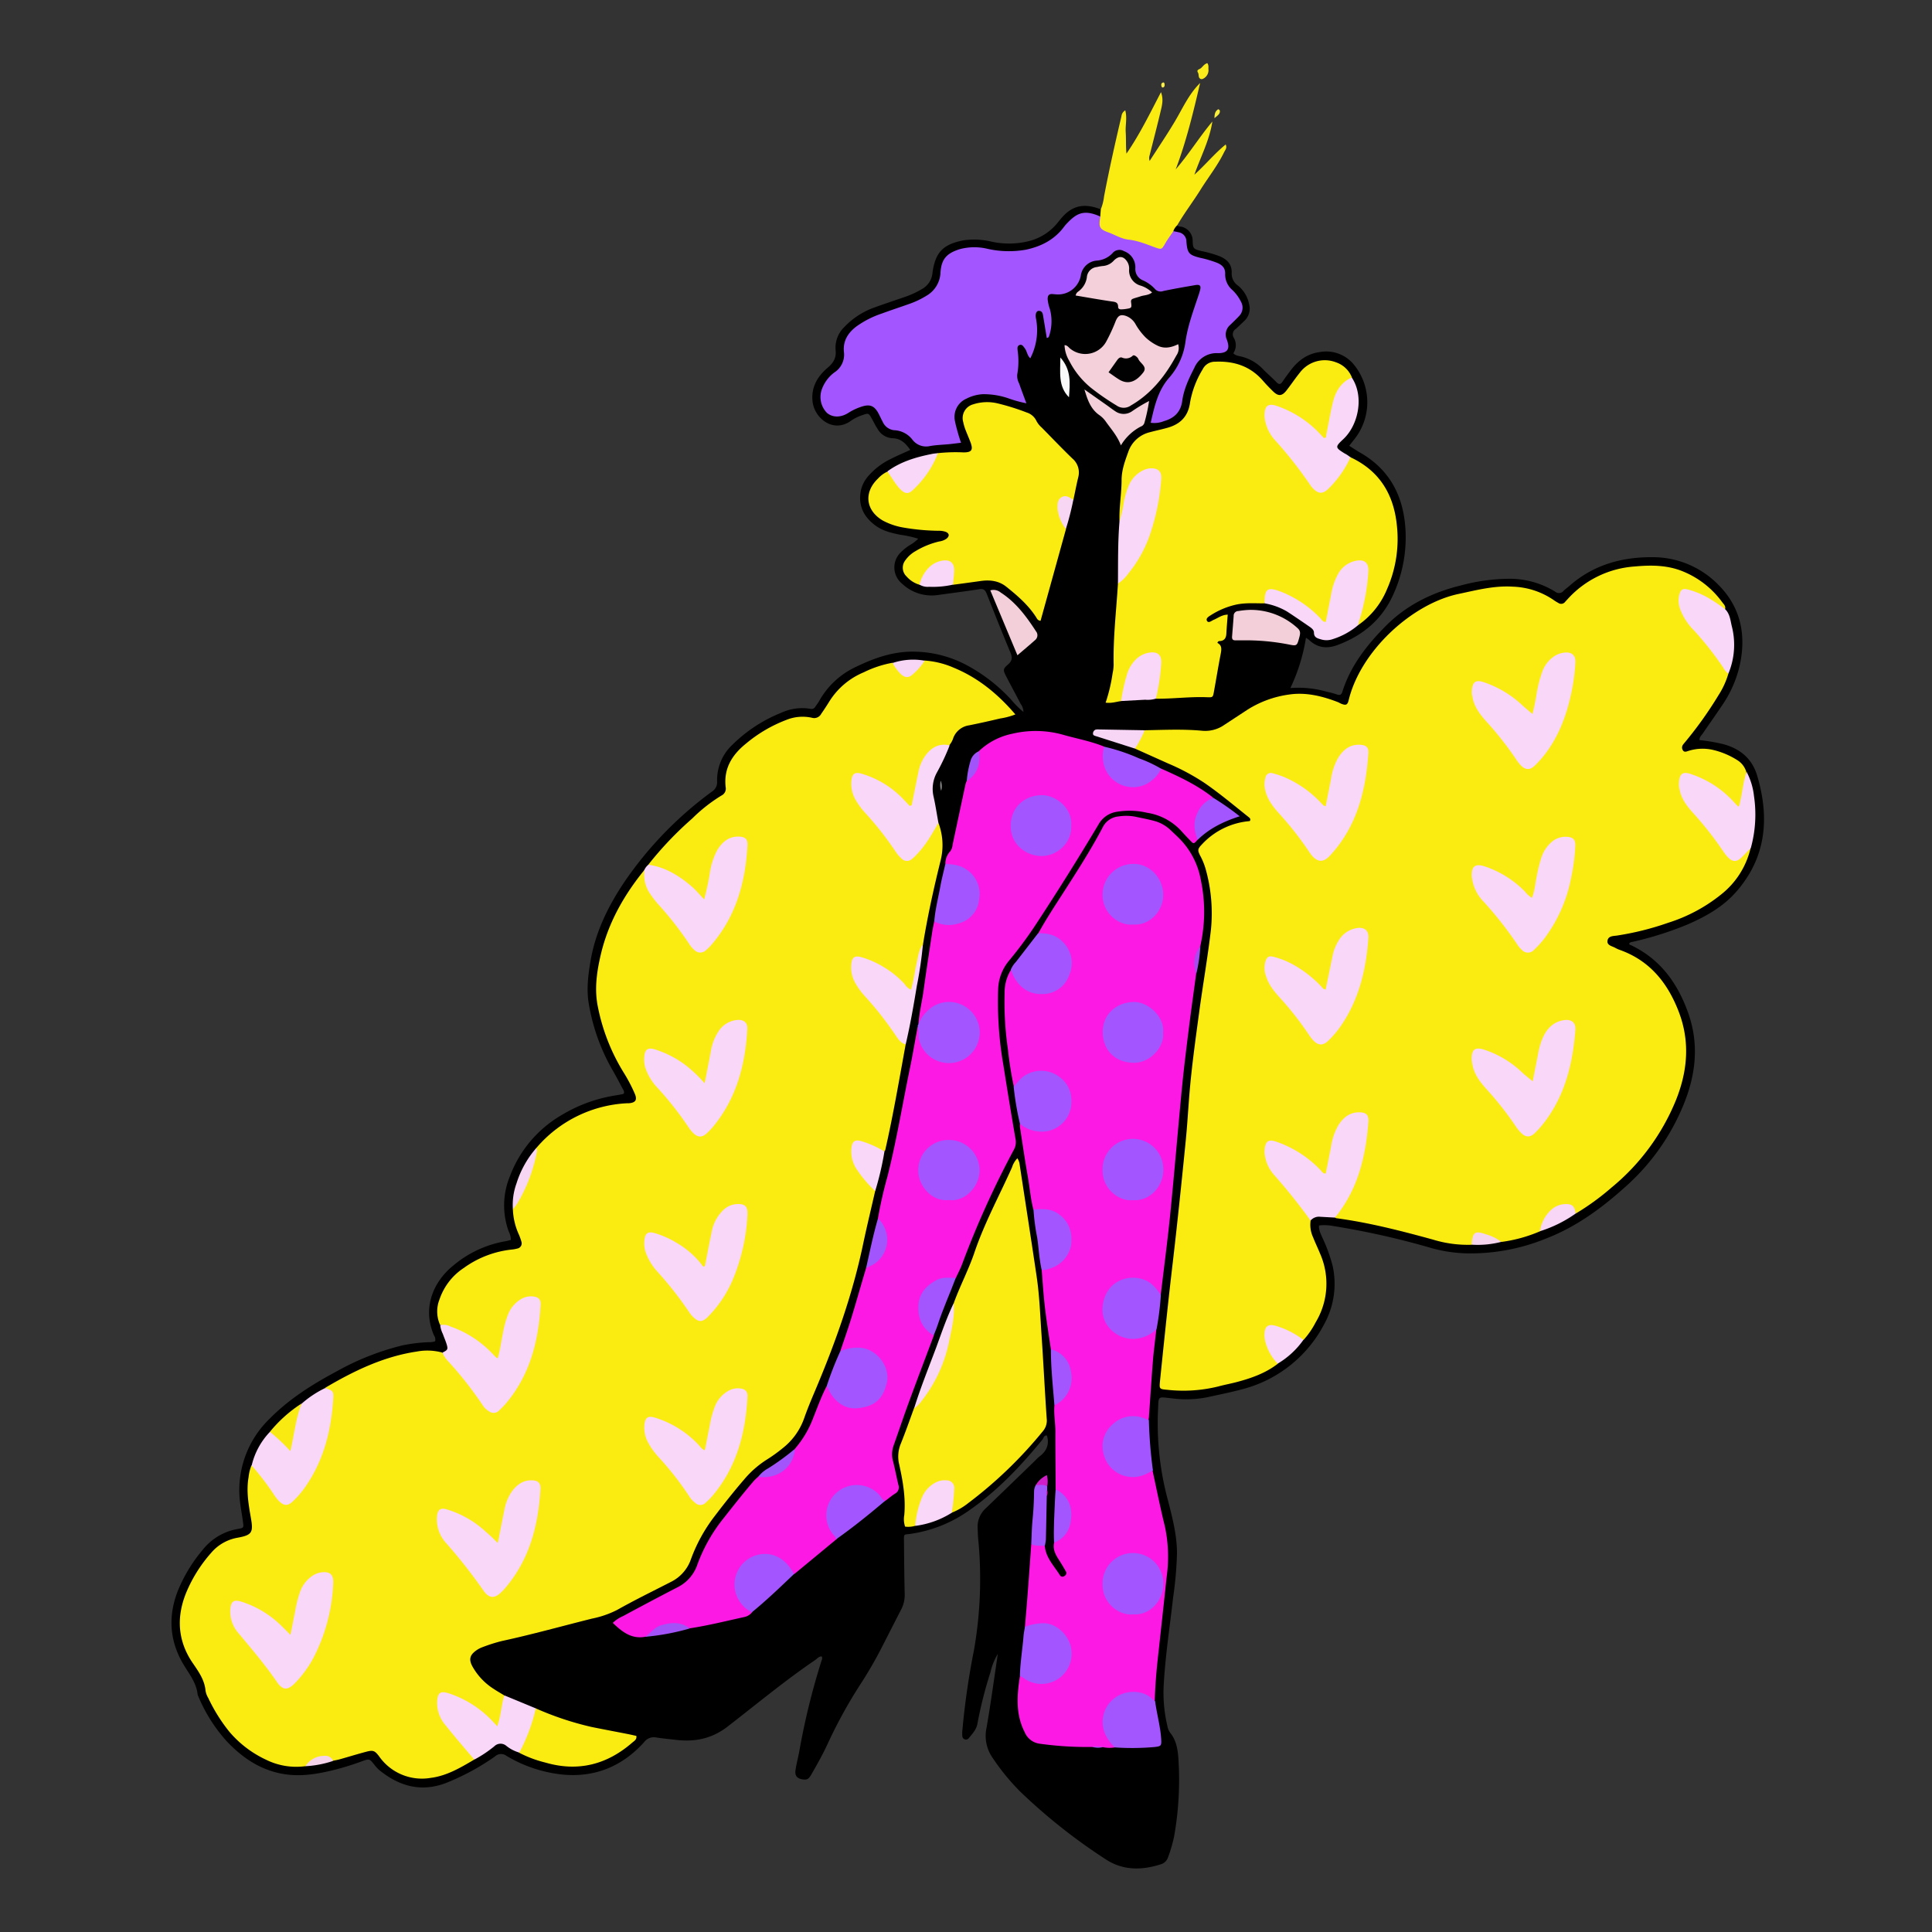<?xml version="1.0" encoding="UTF-8"?> <svg xmlns="http://www.w3.org/2000/svg" id="Layer_1" data-name="Layer 1" viewBox="0 0 595.28 595.28"><rect x="0" y="0" width="595.28" height="595.28" fill="#333333" stroke="none"/> <defs> <style>.cls-1{fill:#faec10;}.cls-2{fill:#faed1b;}.cls-3{fill:#fbef3e;}.cls-4{fill:#fbf048;}.cls-5{fill:#fb19e3;}.cls-6{fill:#a356ff;}.cls-7{fill:#f9d7f9;}.cls-8{fill:#f3d0da;}.cls-9{fill:#f9d7f8;}.cls-10{fill:#a356fe;}.cls-11{fill:#f2cfd9;}.cls-12{fill:#f8d6f6;}.cls-13{fill:#a255fd;}.cls-14{fill:#a355fe;}.cls-15{fill:#f6d5f5;}.cls-16{fill:#f9eb11;}.cls-17{fill:#a355fd;}.cls-18{fill:#f7d6f4;}.cls-19{fill:#f7d5f4;}.cls-20{fill:#a354fb;}.cls-21{fill:#a352f8;}.cls-22{fill:#f9f9f9;}.cls-23{fill:#f5d4ee;}.cls-24{fill:#a253fa;}.cls-25{fill:#f4d3eb;}.cls-26{fill:#a74aee;}.cls-27{fill:#d21ec9;}.cls-28{fill:#8a8a8a;}.cls-29{fill:#020101;}</style> </defs> <title>privalova logo</title> <path d="M362.72,69.39c.46.57,1.19.34,1.76.59a4.45,4.45,0,0,1,3,4.18c.06,2.42.22,2.58,2.66,3.18a38.07,38.07,0,0,1,5.52,1.56c2.44,1,4,2.53,3.84,5.4A4.43,4.43,0,0,0,381.45,88a9.88,9.88,0,0,1,3.45,5.87,5.15,5.15,0,0,1-1.5,5c-.86.83-1.73,1.66-2.62,2.46a2,2,0,0,0-.63,2.75,4.43,4.43,0,0,1-.15,4.76c.74.81,1.76.82,2.65,1.07A13.6,13.6,0,0,1,389,113.6c1.39,1.44,2.92,2.74,4.31,4.17.79.8,1.28.67,1.86-.19.81-1.18,1.66-2.35,2.53-3.49,2.27-3,5.08-5.09,8.88-5.6a11,11,0,0,1,10.69,4,18.32,18.32,0,0,1,.18,22.66l-1.74,2.2c1.15.72,2.2,1.44,3.3,2.07,9.54,5.42,13.66,14,14.08,24.58a42.4,42.4,0,0,1-3.67,18.89c-3.43,7.88-9.44,12.93-17.35,15.87-3.15,1.17-6.13.9-8.68-1.55a10.1,10.1,0,0,0-1-.7A56.93,56.93,0,0,1,397.59,212a31.71,31.71,0,0,1,10.39.91c1.32.35,2.66.61,3.93,1.06,1,.34,1.4.1,1.72-.9,2.52-8,7.58-14.37,13.35-20.2,6.48-6.53,14.47-10.39,23.35-12.54a58.14,58.14,0,0,1,14.68-2,26.68,26.68,0,0,1,14.12,3.94,1.83,1.83,0,0,0,2.67-.27c.57-.56,1.24-1,1.84-1.54,7.29-6.4,16-8.84,25.47-8.78a28.26,28.26,0,0,1,20.46,8.62c6.78,6.86,8.5,15.31,6.49,24.6a35.86,35.86,0,0,1-5.32,12.24c-2,3-4.09,5.92-6.11,8.89-.39.57-1,1-1,2a57,57,0,0,1,7,1.17c5.36,1.35,9.19,4.41,10.79,9.82,3.85,13,2.8,25.16-6.45,35.74-4.07,4.66-9.39,7.63-15,10.08a104.18,104.18,0,0,1-16.64,5.29c-.46.11-1,.1-1.32.53-.11.43.31.46.53.57,9,4.29,14.32,11.64,17.6,20.82,3.41,9.57,2.4,18.89-1.3,28.05a68.32,68.32,0,0,1-17.74,25.31c-7.38,6.68-15.33,12.57-24.73,16.2a61.63,61.63,0,0,1-24.56,4.57,44.76,44.76,0,0,1-10.87-1.66,249.8,249.8,0,0,0-30.36-6.8,13.81,13.81,0,0,0-4.18-.13c-.11,1.5.63,2.74,1.16,4a48.16,48.16,0,0,1,3.07,8.55A25.72,25.72,0,0,1,408,408a39.66,39.66,0,0,1-25.84,20.2c-3.39.89-6.84,1.58-10.27,2.33a33.25,33.25,0,0,1-10.49.36c-5-.52-4.34-1-4.61,3.88a90.67,90.67,0,0,0,3.14,27.75c1.34,5.25,2.7,10.53,2.72,16a114.65,114.65,0,0,1-1.18,13.6c-1,8.89-2.38,17.74-2.89,26.69a44,44,0,0,0,1.13,13.08,4.77,4.77,0,0,0,.84,2c1.81,2.22,2.29,4.86,2.51,7.61a99.85,99.85,0,0,1-1.3,24.35,44.53,44.53,0,0,1-1.87,6.42,3.34,3.34,0,0,1-2.36,2.19c-5.92,1.88-11.74,1.86-17-1.68a176.19,176.19,0,0,1-26.26-20.83,68.76,68.76,0,0,1-8.47-10.39,11.76,11.76,0,0,1-1.85-9.1c1.3-7.45,2.31-14.95,3.5-22.89a19.22,19.22,0,0,0-2.28,5.7,127.4,127.4,0,0,0-4,15.78c-.28,1.78-1.55,3.14-2.66,4.49a1.11,1.11,0,0,1-2-.65,9.61,9.61,0,0,1,.05-2.14,234.28,234.28,0,0,1,3.51-24.18,126.65,126.65,0,0,0,1.33-34.39c-.11-1.11-.12-2.24-.18-3.35a7.7,7.7,0,0,1,2.61-6.19q7.61-7.32,15.18-14.67a13.26,13.26,0,0,1,1.21-1.16c2.2-1.62,3.17-3.7,2.37-6.48-.95-.2-1,.77-1.42,1.26-6.61,8.06-13.7,15.61-22.31,21.61a41.32,41.32,0,0,1-18.48,7.43c-1.91.26-1.88-.12-1.85,2.22.05,5.43.09,10.87.22,16.3a9.51,9.51,0,0,1-1.12,4.82c-2,3.89-4,7.82-6,11.73q-2.85,5.55-6.22,10.79a147.17,147.17,0,0,0-10.22,18.43c-1.52,3.35-3.32,6.54-5.15,9.73-.89,1.58-1.42,1.83-2.84,1.59-1.65-.29-2.35-1.14-2.09-2.87.29-1.89.78-3.75,1.14-5.63a218.47,218.47,0,0,1,6.9-28.12,1.48,1.48,0,0,0,.06-1.23c-.9-.08-1.39.64-2,1.06-9.33,6.35-18,13.55-26.91,20.45-4.9,3.81-10.08,4.86-15.93,4.19-2.07-.24-4.14-.42-6.19-.75a3.71,3.71,0,0,0-3.71,1.44c-6.69,7.42-15.09,10.93-25.05,10A42,42,0,0,1,156.05,541a2.77,2.77,0,0,0-3.58.22,73.38,73.38,0,0,1-14,7.72c-8,3.47-15.13,1.75-21.65-3.59a10.52,10.52,0,0,1-1.46-1.59c-1.48-1.85-1.52-1.93-3.79-1.1a82.64,82.64,0,0,1-9.62,2.92c-4.93,1.17-9.9,1.89-15,.95-7-1.29-12.5-5.11-17.24-10.18a48.66,48.66,0,0,1-8.74-14,.68.68,0,0,1-.07-.23c-.38-3.64-2.63-6.36-4.42-9.37-4.31-7.26-4.73-15-1.6-22.79a46.84,46.84,0,0,1,7.58-12.44,17.55,17.55,0,0,1,10.42-6.35c2.35-.46,2.27-.17,1.91-2.8-.34-2.45-.84-4.88-1-7.36a30.56,30.56,0,0,1,9.25-23.84c6-6.1,13.18-10.62,20.67-14.62a80.87,80.87,0,0,1,20.22-8,48.77,48.77,0,0,1,8.07-1,5.41,5.41,0,0,0,2.08-.29,2.34,2.34,0,0,0-.38-1.84c-3.64-8.46-.22-16.55,6.1-21.6a33.83,33.83,0,0,1,15.91-7.37c.54-.08,1.08-.26,1.7-.41a6,6,0,0,0-.69-2.67,23.51,23.51,0,0,1,.36-16.86,36.76,36.76,0,0,1,16.06-19,45.85,45.85,0,0,1,16.55-6c.71-.11,1.42-.25,2.12-.39a1.79,1.79,0,0,0,.42-.2c.19-.71-.26-1.23-.55-1.78-1-1.91-2-3.81-3.1-5.68a61.28,61.28,0,0,1-7.13-20c-.8-4.43-.25-8.92.5-13.35,1.52-9,5.48-17,10.5-24.47a114.5,114.5,0,0,1,26.93-27.75,3.37,3.37,0,0,0,1.57-3.14,14.93,14.93,0,0,1,4.8-11.36,45.38,45.38,0,0,1,14.95-9.77,15.47,15.47,0,0,1,8.9-1.24,1.37,1.37,0,0,0,1.62-.63c.39-.61.86-1.17,1.2-1.79a25,25,0,0,1,11.45-10.55c5.8-2.81,11.81-4.86,18.4-4.61a35.34,35.34,0,0,1,15.81,4.27,51.5,51.5,0,0,1,13.54,10.59,27.75,27.75,0,0,0,3.72,3.71,4.38,4.38,0,0,0-.88-2.53c-1.46-2.84-3-5.65-4.46-8.48-.95-1.84-1-2.26.5-3.54s1.45-2.28.77-3.9c-2.51-6-4.88-12-7.26-18-.44-1.12-1-1.59-2.27-1.38-4.26.67-8.54,1.2-12.82,1.8a13.24,13.24,0,0,1-11-3.52,6.45,6.45,0,0,1-.44-9.57,15.66,15.66,0,0,1,2.8-2.26,12.47,12.47,0,0,0,2.64-2,33.91,33.91,0,0,0-5.51-1.22c-2.75-.55-5.47-1.19-7.77-2.92-3.49-2.61-5.2-6-4.45-10.4a9.87,9.87,0,0,1,2.28-4.69,21.37,21.37,0,0,1,7-5.35c1.93-1,3.91-1.82,6-2.78-1.4-2-2.88-3.56-5.56-3.61a5.54,5.54,0,0,1-4.49-2.84c-.71-1.06-1.25-2.22-1.88-3.33-.85-1.52-1-1.6-2.65-1a13.62,13.62,0,0,0-3.66,1.77c-5.43,4-11.39-.74-11.89-6.09-.41-4.33,1.6-7.61,4.69-10.24,1.76-1.49,2.68-3,2.44-5.34a8.86,8.86,0,0,1,2.67-7.18,23.75,23.75,0,0,1,9.37-6.06c3.15-1.14,6.33-2.2,9.5-3.29A27.65,27.65,0,0,0,284.18,89a6.27,6.27,0,0,0,3.12-4.84c.85-6.41,3.25-8.89,9.58-10.11a22.82,22.82,0,0,1,8.56.39,25.25,25.25,0,0,0,11.63-.16A16.53,16.53,0,0,0,326,68.47l.3-.37c3-3.86,6.5-6.11,12.86-3.6a1.53,1.53,0,0,1,.28,1.85c-.81.92-1.78.52-2.66.23a5.84,5.84,0,0,0-6.35,1.66c-.8.79-1.63,1.55-2.35,2.4-5.38,6.3-12.39,8.1-20.3,7.33a41.69,41.69,0,0,1-5.45-.83,12.11,12.11,0,0,0-5.92.26c-4.24,1.1-5.54,2.56-6.05,6.9a9.25,9.25,0,0,1-4.87,7.53,43.35,43.35,0,0,1-7.89,3.47,59.41,59.41,0,0,0-11.34,4.54c-3.62,2-5.94,4.77-5.64,9.21a6.53,6.53,0,0,1-2.26,5.34c-.87.83-1.71,1.68-2.53,2.56a8.34,8.34,0,0,0-2.17,4c-.46,2.24-.2,4.35,1.73,5.88s3.75,1,5.62,0a24.93,24.93,0,0,1,4.12-1.93c2.54-.79,4.07-.28,5.63,1.86.66.91,1.09,2,1.65,2.92a4.4,4.4,0,0,0,3.38,2.42,8.17,8.17,0,0,1,5.72,3.12,4.6,4.6,0,0,0,3.82,1.7c2.64-.08,5.25-.51,7.88-.61,1.32,0,1.82-.82,1.41-2.13-.24-.77-.4-1.55-.59-2.33-1.47-6,1.81-10.35,8.07-10.74a23.63,23.63,0,0,1,9.88,1.51,6.86,6.86,0,0,0,2.69.71c.21-.1.36-.26.29-.39-2.34-4.46-1.91-9.29-1.9-14.06,0-1.11-.24-2.42,1.23-2.75,1.26-.27,1.79.81,2.31,1.72a7.39,7.39,0,0,1,.68,1.59,18.88,18.88,0,0,0,1.46-10.49c0-.39-.14-.79-.15-1.19,0-1,.2-2,1.37-2.2s1.73.58,2,1.59c.44,1.63.61,3.3,1,5a20.78,20.78,0,0,0-.35-7.77c-.9-3.25-.11-4.16,3.29-4.14a6.7,6.7,0,0,0,6.24-4.78c1-3.55,3.08-5.45,6.68-5.89a6.08,6.08,0,0,0,3-1.41c3.21-2.55,7.9-1.22,8.2,2.8.33,4.57,4,5.57,6.54,7.87.7.63,1.69.29,2.56.15,2.84-.48,5.64-1.14,8.5-1.49,2.26-.27,2.93.51,2.5,2.76a23.7,23.7,0,0,1-1.25,4.13,52.31,52.31,0,0,0-3,11.1,22,22,0,0,1-4.95,11,24.77,24.77,0,0,0-5.11,11.23c-.39,1.89-.13,2.15,1.78,1.68,3.22-.79,5.48-2.56,6-6s2.15-6.83,3.73-10.07a8.36,8.36,0,0,1,7.47-5.13c2.87-.2,3.24-.73,2.48-3.47a4.86,4.86,0,0,1,1.47-5c4.44-4.78,4.43-4.9.33-9.85A8.2,8.2,0,0,1,377,85c-.11-2-1.27-3-2.93-3.7A49,49,0,0,0,369,79.87c-2.33-.71-4-2.05-4-4.7,0-2.27-1.82-2.79-3.25-3.72C361.15,70.32,361.66,69.72,362.72,69.39Z"></path> <path class="cls-1" d="M339,66.71c.06-.74.11-1.47.17-2.21a15.27,15.27,0,0,0,1-3.94c1.58-8.3,3.43-16.54,5.37-24.76A2.33,2.33,0,0,1,346.71,34c.63,2.34,0,4.54.14,6.71s0,4.39.23,6.63c4.08-5.92,7.19-12.32,10.64-18.95.82,2.2.34,4-.07,5.73-1.08,4.58-2.27,9.13-3.42,13.69a2.69,2.69,0,0,0,0,1.77c2.68-4.17,5.33-8.08,7.75-12.14s4.31-8.45,7.8-11.87c-2.1,9-4.26,18-7.53,26.62,4.07-4.7,7.33-10,11.3-14.75-.88,5.79-3.64,10.93-5.54,16.38,3.36-3,6.14-6.44,9.64-9.3.51,1.05-.14,1.68-.47,2.35-2,4.12-4.85,7.69-7.26,11.55s-5,7.2-7.2,11a4.47,4.47,0,0,0-1.22,1.84c-.23,2.1-1.67,3.58-2.77,5.2a2.13,2.13,0,0,1-2.65.5c-4.79-2-10.07-2.5-14.8-4.74C338.27,70.76,337.51,69.17,339,66.71Z"></path> <path class="cls-2" d="M372,19.46c.55.78.25,1.44.36,2.05a2.94,2.94,0,0,1-1.82,2.82.86.86,0,0,1-.87-.17c-.51-.48-.22-1.21-.55-1.76-.55-.91.35-1,.81-1.33C370.57,20.59,371,19.73,372,19.46Z"></path> <path class="cls-3" d="M374.19,36.41c0-1.58.38-2.29,1.18-2.76.06,0,.47.26.48.42C376,35.1,375.21,35.55,374.19,36.41Z"></path> <path class="cls-4" d="M358.42,26.94c-.38.11-.49-.14-.55-.35-.14-.48-.14-.94.43-1.16.31-.13.45.12.5.33C358.89,26.23,358.9,26.7,358.42,26.94Z"></path> <path class="cls-1" d="M289.14,253.51a19.49,19.49,0,0,1,.65,11.75c-2.11,8.52-4,17.09-5.4,25.75-1.21,4-1.62,8.11-2.59,12.13-.58,2.44-1.36,2.76-3.09.95a30.73,30.73,0,0,0-11.77-8c-3.28-1.19-4.23-.46-3.92,3.06a11.31,11.31,0,0,0,3.43,6.7c4.67,4.95,8.25,10.73,12.61,15.91-2,10.88-3.84,21.79-6.3,32.59a1.33,1.33,0,0,1-.25.4c-2.17,0-3.8-1.54-5.79-2.1-3.16-.9-3.94-.35-3.71,2.92.19,2.89,1.84,5,3.58,7.15,1.11,1.34,2.45,2.53,3.07,4.23-1.24,5.44-2.56,10.87-3.71,16.33-3.27,15.63-8.61,30.57-14.81,45.23-1.22,2.87-2.42,5.75-3.44,8.69a20.25,20.25,0,0,1-6.53,9,47.7,47.7,0,0,1-5.07,3.63,30.4,30.4,0,0,0-6.8,6c-3.24,3.75-6.31,7.64-9.31,11.59a49.36,49.36,0,0,0-7.1,13,12.26,12.26,0,0,1-6.19,7c-5.54,2.85-11.15,5.57-16.58,8.64a30.05,30.05,0,0,1-7.67,2.65c-9.3,2.32-18.53,4.91-27.89,6.93a52.35,52.35,0,0,0-5.93,1.89,8.06,8.06,0,0,0-1.9,1c-2,1.43-2.33,2.78-1.16,4.94a19.36,19.36,0,0,0,6.53,6.9c1.06.71,2.17,1.34,3.26,2,.5,3.09-.65,5.93-1.41,8.82-.25.93-1,.86-1.74.37a19,19,0,0,1-2.28-2.11,29,29,0,0,0-11.6-7c-2.24-.73-2.91-.18-3,2.18a10.53,10.53,0,0,0,2.18,6.22c1.83,2.74,4.29,5,6.26,7.57.89,1.17,2.25,2.07,2.33,3.75-4.2,2.47-8.45,5-13.36,5.62a16.09,16.09,0,0,1-15.91-6.61c-1.28-1.69-1.78-2-3.84-1.48-2.77.73-5.52,1.58-8.28,2.36-.69.19-1.4.31-2.1.46-2.48-1.52-4.77-1.15-6.94.67a5.44,5.44,0,0,1-1.6,1,20.9,20.9,0,0,1-12.11-2,33.2,33.2,0,0,1-11.34-8.67,51.62,51.62,0,0,1-6.45-10.34,6.45,6.45,0,0,1-.84-2.23c-.3-3.42-2.22-6-4.07-8.72-4.48-6.65-4.93-13.86-2-21.24a43.86,43.86,0,0,1,7.82-12.55,13.75,13.75,0,0,1,8.15-4.65c4.38-.8,4.86-1.59,4.09-6-.73-4.17-1.47-8.34-.74-12.6a14,14,0,0,1,.89-3.68c1-.13,1.38.66,1.88,1.25,2.1,2.51,4,5.16,5.87,7.85s3,2.91,5.41.48c5.84-5.91,8.51-13.36,10.24-21.25a54.61,54.61,0,0,0,1.08-7.56,5.05,5.05,0,0,0-1.79-4.65c8.82-5.21,18-9.66,28.23-11.19a17.57,17.57,0,0,1,7.83.29,101.2,101.2,0,0,1,10.63,12.58,36.22,36.22,0,0,0,2.83,3.87c1.57,1.68,2.57,1.69,4.24.12,5.06-4.77,7.86-10.81,9.68-17.37,1.16-4.23,2.24-8.5,2.13-13-.06-2.57-1.22-3.44-3.71-2.68-2.77.85-4.23,3-5.21,5.56-1.15,3-1.42,6.23-2.14,9.34a18.65,18.65,0,0,1-.56,2.32c-.43,1.17-1.11,1.52-2.16.68a2.76,2.76,0,0,1-.37-.31,34,34,0,0,0-16-9.65,10.12,10.12,0,0,1-.14-7.88,18.77,18.77,0,0,1,7.49-9.65A30.7,30.7,0,0,1,157.73,385a10.19,10.19,0,0,0,1.65-.3,1.63,1.63,0,0,0,1.25-2.2,16.66,16.66,0,0,0-.81-2.24,20.28,20.28,0,0,1-1.79-7.62c.54-2.48,2.34-4.32,3.3-6.61a121.37,121.37,0,0,0,3.92-12.31,39.18,39.18,0,0,1,27.93-13.79h.48c2.15-.14,2.76-1,1.93-2.92a48.19,48.19,0,0,0-3.44-6.56,60.81,60.81,0,0,1-7.92-20.16c-1.14-5.39-.37-10.81.87-16.11,2.29-9.82,7.13-18.36,13.44-26.12a1.46,1.46,0,0,1,.57,1.27c-.2,3.69,1.86,6.38,4.12,8.89a110,110,0,0,1,9.47,12c2.2,3.23,3.76,3.18,6.33.17,6.81-8,9.55-17.57,10.53-27.78.13-1.32.63-3.1-1.13-3.8a4.44,4.44,0,0,0-4.86,1.12,12.42,12.42,0,0,0-3.73,6.82c-.57,2.74-1.06,5.49-1.67,8.22s-1.34,2.9-3.19.9A29.41,29.41,0,0,0,200.46,267a1,1,0,0,1-.69-.6,107.49,107.49,0,0,1,13.52-14.21,49.15,49.15,0,0,1,9-7.07,2.36,2.36,0,0,0,1.3-2.58c-.67-5.77,2-10,6.28-13.44a43.15,43.15,0,0,1,12.33-7.25,13.32,13.32,0,0,1,8-.69,2.45,2.45,0,0,0,2.84-1.23c.86-1.24,1.7-2.51,2.49-3.8a22.85,22.85,0,0,1,10.64-9,33.37,33.37,0,0,1,8.82-2.92c1,.52,1.56,1.56,2.33,2.33,1.59,1.59,2.35,1.6,4,.12,1.18-1.05,2.05-2.43,3.53-3.14a27,27,0,0,1,9,2.21c7.53,3.1,13.62,8.11,19,14.4a22.21,22.21,0,0,1-4.7,1.25c-3.17.75-6.36,1.47-9.57,2.11a6.12,6.12,0,0,0-4.83,3.81,6.59,6.59,0,0,1-1.24,2.3,1.75,1.75,0,0,1-1.06.5c-4.64,0-6.56,3.07-7.7,6.91-.89,3-1.27,6.1-2,9.13-.19.82-.07,1.93-1.06,2.26s-1.77-.57-2.41-1.23a28.28,28.28,0,0,0-12.11-7.88c-2.68-.83-3.33-.32-3.32,2.46a8.55,8.55,0,0,0,1.82,5.35c4,5.24,8.51,10.14,12.28,15.61,1.61,2.34,3.13,2.13,5.05,0a50.57,50.57,0,0,0,5.43-7.58C288,254.49,288.18,253.64,289.14,253.51Z"></path> <path class="cls-1" d="M532.55,207.54a25.51,25.51,0,0,1-3.07,6.69,119.35,119.35,0,0,1-10.09,14.2c-.29.37-.63.72-.89,1.11a1.48,1.48,0,0,0,0,1.59c.36.67,1,.49,1.47.32a14.41,14.41,0,0,1,7.76-.41,24.39,24.39,0,0,1,7.65,3.23,6.43,6.43,0,0,1,2.68,3.54c.11,3.32-.78,6.49-1.49,9.67-.39,1.72-1.28,1.86-2.48.45a30.42,30.42,0,0,0-11-7.92,12.14,12.14,0,0,0-2.24-.85c-2-.5-3.09.27-3.06,2.4a10,10,0,0,0,1.81,5.38,54.33,54.33,0,0,0,4.87,5.92,122,122,0,0,1,7.36,9.75c1.64,2.3,2.81,2.38,4.88.52.81-.73,1.41-1.79,2.69-1.85a25.65,25.65,0,0,1-9.06,14.29A49.85,49.85,0,0,1,514,284.32a88,88,0,0,1-15.76,3.94c-1.13.17-2.7.07-2.94,1.56s1.41,1.67,2.39,2.23a9.13,9.13,0,0,0,1.53.68c9.07,3.29,14.51,10,17.93,18.74,3.65,9.33,2.86,18.46-.77,27.52a68.08,68.08,0,0,1-19.84,26.91,77.26,77.26,0,0,1-11,8c-2.37-3.05-6.14-2.65-8.56.88-1,1.45-1.25,3.29-2.48,4.6a44.76,44.76,0,0,1-11.9,3.28c-1.11-.44-2.29-.62-3.4-1.13-3.72-1.71-4.07-1.55-5.71,2a36.59,36.59,0,0,1-12-1.6c-9.81-2.69-19.64-5.23-29.75-6.58a1.47,1.47,0,0,1-.42-.2c-.1-1.17.72-1.92,1.3-2.74,5.54-7.76,7.38-16.71,8.38-25.91.26-2.4-.7-3.2-3.13-3a6.33,6.33,0,0,0-4.93,3.39,19.11,19.11,0,0,0-2.16,6.32c-.42,2.11-.81,4.24-1.28,6.34-.62,2.73-1.35,3-3.38.95a34.65,34.65,0,0,0-11.49-7.64c-1.15-.47-2.45-1.27-3.6-.23s-.85,2.48-.55,3.84c.69,3.09,2.68,5.42,4.72,7.66a98,98,0,0,1,7.86,10,3,3,0,0,1,.76,2,9.05,9.05,0,0,0,.77,5.11c.66,1.7,1.47,3.35,2.16,5.05a23,23,0,0,1-1.35,21.1,25.43,25.43,0,0,1-3.77,5.48c-1.93-.17-3.21-1.69-4.9-2.34-1.19-.46-2.34-1-3.56-1.37-2-.59-2.9,0-2.94,2.11a10.94,10.94,0,0,0,2.14,6.22c.55.85,1.39,1.56,1.32,2.72-3.81,2.93-8.24,4.47-12.81,5.67-1.86.48-3.75.83-5.59,1.33a44.93,44.93,0,0,1-15.71,1c-2.34-.2-2.41-.27-2.17-2.64q1.29-12.74,2.67-25.48c.82-7.46,1.74-14.91,2.54-22.37q1.44-13.2,2.74-26.44c.45-4.53.71-9.07,1.07-13.61.72-9,2-17.93,3.2-26.87,1.12-8.06,2.5-16.09,3.46-24.17a50.39,50.39,0,0,0-1.65-19,20.63,20.63,0,0,0-1.65-4c-.83-1.62-.79-2.08.48-3.39A22.55,22.55,0,0,1,385,253c.06,0,.11-.09.16-.14.26-.6-.18-.9-.54-1.18-4.44-3.54-8.79-7.2-13.46-10.42a68.68,68.68,0,0,0-11.19-6l-10.25-4.6a9.27,9.27,0,0,1,3-5.66c5.9-.1,11.81-.4,17.71.16a10.26,10.26,0,0,0,6.8-1.81l7-4.59A32,32,0,0,1,397.17,214c5.15-.77,10.16.45,15,2.31.37.15.71.37,1.08.52,1.43.57,1.92.39,2.27-1,3.67-15.33,19.58-29.79,33.85-32.82,5.55-1.17,11-2.62,16.76-2.25a23.62,23.62,0,0,1,12.57,4.12,14.65,14.65,0,0,0,1.42.88,1.53,1.53,0,0,0,2.14-.34c.26-.3.54-.58.81-.88a30.66,30.66,0,0,1,20.62-10c4.78-.44,9.56-.46,14.19,1.26a28.06,28.06,0,0,1,12.76,9.75c.46.61,1.13,1.18.9,2.11-1,.32-1.64-.42-2.34-.91a29.42,29.42,0,0,0-7.84-4.08c-2.58-.81-3.88.28-3.45,3a12.46,12.46,0,0,0,2.9,6.22,129.33,129.33,0,0,1,10.54,13.35A6.52,6.52,0,0,1,532.55,207.54Z"></path> <path class="cls-5" d="M343.49,538.41a10,10,0,0,1-3.66-.08,15.26,15.26,0,0,1-3.31-.06,106.43,106.43,0,0,1-16.15-1,5.82,5.82,0,0,1-4.64-3.54c-2.87-5.59-2.38-11.36-1.49-17.22,1.28-.54,2.08.52,3.06.94a8.71,8.71,0,1,0,6.7-16.07,10.66,10.66,0,0,0-5.9-.19c-.76.14-1.51.6-2.31.12.3-3.57.61-7.13.88-10.7q.56-7.4,1.07-14.78a4.32,4.32,0,0,1,4.19.53c.31,3.61,2.82,6.08,4.61,8.93a.94.94,0,0,0,1.44.29,1,1,0,0,0,.41-1.43c-.7-1.24-1.43-2.47-2.21-3.67-1-1.56-1.83-3.15-1.41-5.11a12.84,12.84,0,0,1,1.53-1.51,8.75,8.75,0,0,0,.67-12.94,14.72,14.72,0,0,1-1.71-2c0-5.94-.11-11.89-.08-17.83,0-2.69-.53-5.36-.3-8.06a4.34,4.34,0,0,1,1.56-1.78c4.78-3.87,3.67-12.16-1.39-14.38a3.84,3.84,0,0,1-1.26-1.08c-.62-4.3-1.32-8.6-1.83-12.91-.45-3.85-.69-7.72-1-11.58a5.24,5.24,0,0,1,2.36-1.07c4.34-1.37,6.66-5.24,6-10.06-.5-3.9-3.85-6.72-8.18-6.89a4.21,4.21,0,0,1-2.73-.59c-.88-3.32-1.12-6.74-1.72-10.1-.9-5.1-1.64-10.23-2.44-15.34a6.13,6.13,0,0,1,0-1c1.16-.27,1.94.6,2.86,1,4.31,1.78,8.94.42,11.13-3.33A8.79,8.79,0,0,0,326,332.33a8.68,8.68,0,0,0-11.57,1c-.6.59-1,1.53-2.06,1.45a113.16,113.16,0,0,1-1.83-11.57,100,100,0,0,1-1-17.2,13.14,13.14,0,0,1,2-7.27c1.14.28,1.19,1.41,1.65,2.19,3.67,6.17,11.8,6.34,15.28.23,2.49-4.37.91-11.72-6.17-12.82-.84-.13-1.81.14-2.39-.77,2.42-4.4,5.2-8.59,7.91-12.82,4.14-6.44,8.28-12.89,11.86-19.67a6.09,6.09,0,0,1,5-3.53,15.19,15.19,0,0,1,5,.06c1.95.42,3.91.78,5.83,1.29a11.57,11.57,0,0,1,5,2.72c1.16,1.09,2.34,2.17,3.44,3.33A24.29,24.29,0,0,1,370,271.16a47.48,47.48,0,0,1-.18,20.38,18.15,18.15,0,0,0-1.29,8.68c-.76,5.69-1.57,11.38-2.28,17.08-.76,6.1-1.52,12.19-2.11,18.31-1.24,12.79-2.28,25.59-3.56,38.38-.84,8.33-1.94,16.63-2.93,24.95-1.38-.28-2-1.54-2.88-2.38a8.57,8.57,0,0,0-10.2-1,9.08,9.08,0,0,0-4,9.73,8.53,8.53,0,0,0,7.87,6.56,9.34,9.34,0,0,0,5.91-1.55c.57-.39,1.12-.94,1.94-.74-.32,3-.72,6-1,9-.47,5.93-.85,11.87-1.27,17.8,0,.39-.09.78-.14,1.18-1.06.56-2-.14-3-.31a8.9,8.9,0,0,0-10.61,7.59c-.65,4.47,2.94,8.94,7.72,9.64a8.45,8.45,0,0,0,4.44-.68c.86-.34,1.66-1,2.7-.62,1.24,5.69,2.36,11.4,3.76,17a44.77,44.77,0,0,1,.58,15.69c-.89,8.48-1.84,17-2.76,25.43-.46,4.28-.8,8.57-.91,12.88-.74.38-1.18-.21-1.69-.54-3.65-2.38-8.11-2.15-11,.58s-3.6,7-1.55,10.94C342.23,536.25,343.41,537,343.49,538.41Z"></path> <path class="cls-5" d="M198.75,504.33c-4.22.76-7.09-1.57-9.95-4.29a10.83,10.83,0,0,1,3.2-2.11c5.56-3,11.1-5.94,16.69-8.83a12.18,12.18,0,0,0,6.17-7A50.28,50.28,0,0,1,222.78,468c3.11-3.94,6.21-7.89,9.48-11.7a17,17,0,0,1,1.37-1.31,7.74,7.74,0,0,1,2.56-.57c3.63-.44,6.33-2.16,7.57-5.72.3-.85,1-1.45,1.18-2.33a31.47,31.47,0,0,0,5.66-9.59c1.3-3.23,2.46-6.52,4.08-9.62,1.13,0,1.31,1,1.76,1.73,2,3.11,5.38,4.83,8.48,4.28,4.27-.75,6.79-3.06,7.64-7.21.75-3.73-.93-6.56-3.76-8.72-2.27-1.73-4.95-1.54-7.6-1.08-.76.14-1.49.7-2.28.12,1.14-3.4,2.34-6.78,3.39-10.2,1.57-5.11,3-10.24,4.54-15.36a3.14,3.14,0,0,1,1.34-1.31c4.79-3.13,5.87-7.62,3-12.53a3.65,3.65,0,0,1-.68-1.5,130.57,130.57,0,0,1,2.91-12.82c2.69-10.6,4.49-21.38,6.66-32.08,1-4.69,1.78-9.4,2.66-14.1,1,.49.79,1.46.87,2.3a8.77,8.77,0,1,0,17.24-2.82,8.34,8.34,0,0,0-6.52-6.31c-3.84-.87-7.34.76-9.69,4.17-.46.67-.48,1.78-1.65,1.82.22-3.51,1.1-6.93,1.58-10.4.83-6.08,1.78-12.15,2.69-18.22.16-1,.39-2,.59-3.05,1.67-.28,3.27.39,4.94.32A8.17,8.17,0,0,0,301,277a8.52,8.52,0,0,0-5.93-9.69c-1.26-.41-2.76-.09-3.8-1.2a5.64,5.64,0,0,1,1.56-3.87,4.1,4.1,0,0,0,.68-2q2-9.36,4-18.73a5.37,5.37,0,0,1,.35-.88c2.42-2.6,3.23-5.86,3.78-9.22a21,21,0,0,1,10.2-5.32,31.22,31.22,0,0,1,15.54.25c4.25,1.23,8.65,2,12.78,3.68.55.73.23,1.53.18,2.31a9.32,9.32,0,0,0,5.15,8.78,8.52,8.52,0,0,0,10.05-2.2c.7-.74,1.15-1.77,2.26-2.07,5.6,2.48,11.14,5.08,16,8.93-4.19,3.2-6.25,7.19-4.66,12.54,0,.13-.09.3-.16.44-1.17,1.33-1.18,1.34-2.22.26s-2-2.08-2.95-3.15a18,18,0,0,0-10.42-5.44,23.69,23.69,0,0,0-9.49-.26,7.8,7.8,0,0,0-5.44,3.88Q329,269.9,318.84,285.33a125.49,125.49,0,0,1-8,10.74,14.43,14.43,0,0,0-3.3,8.79,113.62,113.62,0,0,0,1.63,23.37q1.78,11.34,3.72,22.66a4.77,4.77,0,0,1-.44,3.24,285.53,285.53,0,0,0-16.06,35.53c-.54,1.41-1.26,2.75-1.89,4.13a2.56,2.56,0,0,1-1.8.53,8.36,8.36,0,0,0-8.46,5.53c-1.54,3.8-.54,7.38,2.5,10.27a2.54,2.54,0,0,1,1,1.33c-2.54,6.79-5.13,13.58-7.63,20.39-1.65,4.49-3.16,9-4.77,13.54a8.06,8.06,0,0,0-.16,4.93c.61,2.4,1.06,4.83,1.64,7.23a2.17,2.17,0,0,1-1,2.64c-1.07.69-2.05,1.51-3.07,2.28-1,.25-1.41-.52-1.95-1.08-3.72-3.81-8.47-4.29-12.19-1.24s-4.31,7.89-1.42,12.16c.4.59.93,1.13.56,1.94l-13,10.74c-1,.09-1.24-.85-1.7-1.44-2.19-2.78-4.81-4.65-8.57-4s-6.26,2.73-7.13,6.47a8.68,8.68,0,0,0,3.48,9.46c.43.33,1,.59.91,1.28a4.14,4.14,0,0,1-2.39,1.48c-5.58,1.22-11.12,2.61-16.77,3.48a16.55,16.55,0,0,1-2.31-.56c-3.16-.74-6.14-.51-8.77,1.67A5.29,5.29,0,0,1,198.75,504.33Z"></path> <path class="cls-1" d="M344.94,160.59c-.16-4.24.63-8.44.64-12.66,0-3.05,1-5.76,2-8.53a9.34,9.34,0,0,1,6.72-6.23c1.85-.5,3.73-.88,5.57-1.41,3.88-1.12,6.24-3.54,6.8-7.73a29.3,29.3,0,0,1,3.89-10.23,4.16,4.16,0,0,1,3.82-2.35c5.86-.27,10.87,1.37,14.78,5.89,1,1.15,2.06,2.24,3.15,3.3,1.52,1.48,2.66,1.44,4-.24s2.72-3.76,4.18-5.56a9.62,9.62,0,0,1,11.17-3.2,8.08,8.08,0,0,1,4.88,4.64c-.05.15-.08.34-.2.42-4.29,3-5.31,7.54-6.14,12.24-.28,1.57-.46,3.16-.86,4.71-.53,2-1.26,2.24-2.73.74a34,34,0,0,0-10.43-7.51,26,26,0,0,0-2.44-1c-2.72-.89-3.94.19-3.45,3.08a13.54,13.54,0,0,0,3.39,6.77,137.82,137.82,0,0,1,10.11,12.74c2.31,3.29,3.69,3.36,6.34.37a42.72,42.72,0,0,0,4.46-6.22c.4-.66.57-1.53,1.5-1.74,8.91,4.17,13.33,11.34,14.31,21a38.33,38.33,0,0,1-3,19.57,25.11,25.11,0,0,1-9,11.21c-.77-.71-.32-1.51-.08-2.22a69,69,0,0,0,2.59-13.13c.16-1.27.32-2.63-.93-3.51s-2.45-.3-3.63.21c-2.85,1.22-4.06,3.73-4.87,6.47-.9,3.06-1.3,6.25-2,9.36-.59,2.55-1.38,2.83-3.27.95a33.3,33.3,0,0,0-10.33-7.23c-4.37-1.87-4.49-1.8-6.26,2.35-3.11,0-6.22-.27-9.29.51a24.32,24.32,0,0,0-7.23,3.11c-.66.42-1.67,1-1.2,1.79s1.4-.06,2.06-.34c1.36-.57,2.56-1.57,4.32-1.6-.15,2.06-.32,3.95-.42,5.84-.07,1.39-.63,2.25-2.12,2.31-.22,0-.47.07-.64.56,1.47.75,1.28,2,1,3.49-.75,3.84-1.37,7.7-2.07,11.54-.31,1.72-.34,1.78-2.13,1.71-5.28-.22-10.53.52-15.8.45-.73-.71-.28-1.51-.13-2.25.55-2.66.82-5.37,1.14-8.06s-1.19-3.76-3.68-3a8,8,0,0,0-5.16,5,32.72,32.72,0,0,0-1.7,6.24c-.19,1-.26,2.09-1.15,2.81-1.48.19-2.93.73-4.76.48a50.55,50.55,0,0,0,2.15-9.07,13.49,13.49,0,0,0,.32-2.6c-.18-8.39.82-16.71,1.33-25.06a7.65,7.65,0,0,1,1.13-1.83c5.49-5.63,8.31-12.59,10-20.11.68-3,1.13-6.12,1.51-9.21.15-1.21.21-2.46-1-3.25a3.3,3.3,0,0,0-3.64.13,9.69,9.69,0,0,0-4.79,6c-.7,2.39-1,4.85-1.62,7.25C345.92,159.46,346.05,160.44,344.94,160.59Z"></path> <path class="cls-6" d="M339,66.71a1.93,1.93,0,0,1,0,.24c-.49,2.94-.27,3.66,2.51,4.66,2.09.75,4,2,6.27,2.23,3,.34,5.64,1.5,8.39,2.48,1.75.61,1.83.47,2.86-1.33.74-1.3,1.67-2.51,2.51-3.76.55.11,1.1.21,1.64.34a2.87,2.87,0,0,1,2.37,2.88c.3,3.59.76,4.1,4.29,5A32.89,32.89,0,0,1,375.06,81c1.53.65,2.52,1.61,2.43,3.44a6.3,6.3,0,0,0,2.18,4.88A12.54,12.54,0,0,1,382.38,93a3.69,3.69,0,0,1-.64,4.43c-.87.93-1.8,1.81-2.72,2.7a3.89,3.89,0,0,0-1,4.56c1.07,2.85.22,4.14-2.77,4.12a7.45,7.45,0,0,0-7.25,4.51c-1.68,3.29-3.25,6.59-3.75,10.29-.45,3.36-2.5,5.27-5.6,6.14a7.86,7.86,0,0,1-4.1.51c1.15-5,2.17-9.81,5.62-13.8a20.89,20.89,0,0,0,5.07-11c.65-4.78,2.3-9.28,3.82-13.82.26-.76.52-1.51.71-2.29.33-1.33-.05-1.75-1.47-1.51-3.3.57-6.61,1.14-9.89,1.83a2.29,2.29,0,0,1-2.55-.64,11.15,11.15,0,0,0-3.68-2.64,3.76,3.76,0,0,1-2.36-3.8,5.28,5.28,0,0,0-3.51-5.21,2.74,2.74,0,0,0-3.49.58,7.28,7.28,0,0,1-4.86,2.33A5.39,5.39,0,0,0,333,85a7.12,7.12,0,0,1-7.69,5.69l-1-.08c-1.19-.11-1.53.53-1.51,1.6a13.16,13.16,0,0,0,.68,3,14.35,14.35,0,0,1-.21,8.26c-.1.29-.19.62-.74.66-.36-2.15-.71-4.31-1.07-6.46-.15-.86-.2-1.88-1.38-1.89-.79,0-1.14,1-.88,2.34a18.9,18.9,0,0,1-1.75,12.28c-1-.92-1-2.19-1.69-3.08-.44-.56-.8-1.34-1.68-1-.69.31-.59,1-.53,1.67a23.55,23.55,0,0,1-.12,7.4,5,5,0,0,0,.58,2.77c.68,1.94,1.41,3.87,2.23,6.1a37.54,37.54,0,0,1-5.48-1.51,23.37,23.37,0,0,0-8-1.29,12.6,12.6,0,0,0-5,1.38,6.13,6.13,0,0,0-3.47,7.15c.22,1.1.52,2.17.82,3.25s.6,2,1,3.18c-1.27.15-2.43.31-3.6.43-2,.19-4,.24-5.95.58a5.29,5.29,0,0,1-5.37-1.88,7.47,7.47,0,0,0-5.73-3,4.36,4.36,0,0,1-3.5-2.62c-.5-.91-.9-1.87-1.41-2.78-1.23-2.16-2.59-2.65-5-1.88a17.4,17.4,0,0,0-4.12,1.92c-2.47,1.58-5,1.45-6.66,0a7,7,0,0,1-1.52-7.32,11.31,11.31,0,0,1,3.84-5.12,6.51,6.51,0,0,0,2.93-6.38c-.31-3.36,1.29-5.84,3.86-7.79a29.56,29.56,0,0,1,7.89-4c2.71-1,5.43-1.89,8.14-2.85a27,27,0,0,0,5.62-2.65,8.61,8.61,0,0,0,4.25-7.09c.27-4.13,1.85-5.91,5.84-7.19a17.3,17.3,0,0,1,8.75-.11,30.05,30.05,0,0,0,11.65.26c4.78-1,8.88-3.09,11.85-7.1.19-.25.39-.5.61-.74C331.55,65.84,333.75,64.36,339,66.71Z"></path> <path class="cls-1" d="M293.89,401.44c1.91-5.25,4.55-10.22,6.34-15.5,3.09-9.11,7.68-17.53,11.59-26.27a7.06,7.06,0,0,1,1.64-2.78,4,4,0,0,1,.68,1.72c1.76,11.6,3.57,23.18,5.28,34.78.87,5.93,1.08,11.92,1.49,17.89.59,8.6,1,17.22,1.6,25.82a5,5,0,0,1-1.09,3.76,132.59,132.59,0,0,1-23.05,22.24,20.55,20.55,0,0,1-5.14,3c-.62-.36-.46-.95-.42-1.48.09-1,.24-2.05.37-3.08.19-1.54.81-3.38-.84-4.37-1.81-1.08-3.49-.05-5,1.08-2.71,2-3.33,5.1-4.14,8.09-.35,1.28-.21,2.72-1.21,3.79a7.54,7.54,0,0,1-3.11.25,7,7,0,0,1-.26-3.54c.48-5.32-.43-10.5-1.57-15.64a10.3,10.3,0,0,1,.47-6.3c1.46-3.61,2.75-7.3,4.1-11,7.41-8.88,10.63-19.39,11.94-30.64C293.63,402.68,293.81,402.07,293.89,401.44Z"></path> <path class="cls-1" d="M289,139.62a52,52,0,0,1,7.89-.23c2.5,0,3-.75,2.15-3.07-.5-1.35-1.09-2.66-1.6-4a15.69,15.69,0,0,1-.66-2.29,4.38,4.38,0,0,1,3.08-5.45,13.92,13.92,0,0,1,7.57-.28,71.14,71.14,0,0,1,8.9,2.79,4.92,4.92,0,0,1,3,2.58,7.07,7.07,0,0,0,1.62,2.05c3.14,3.19,6.23,6.43,9.45,9.54a5.65,5.65,0,0,1,1.82,5.81c-.56,2.33-1,4.67-1.5,7a1,1,0,0,1-.46.09c-3.42-.57-4.36.5-3.58,4,.39,1.72,1.5,3.16,1.75,4.91l-7.82,28.22c-.91-.12-1.1-.7-1.38-1.14-2.41-3.75-5.73-6.61-9.16-9.36-2.33-1.86-5.05-2.18-7.93-1.77s-5.67.78-8.5,1.16c-1-1-.3-2.09-.23-3.14.22-3.3-1.28-4.4-4.35-3.15a7.77,7.77,0,0,0-4.09,3.77c-.46.88-.58,2-1.63,2.52a8.53,8.53,0,0,1-4-2.55,3.71,3.71,0,0,1-.39-5,9.7,9.7,0,0,1,3.19-2.85,25.15,25.15,0,0,1,7.27-2.95,5.14,5.14,0,0,0,2.21-.84c1-.8.91-1.67-.26-2.13a6.25,6.25,0,0,0-2.11-.32,68.1,68.1,0,0,1-10.94-1,20.71,20.71,0,0,1-6.3-2.15c-5.31-3.12-5.94-8.69-1.48-12.94a9.15,9.15,0,0,1,2.85-2.12c1.77.62,2.2,2.39,3.17,3.69,2,2.68,3.18,2.85,5.47.46a35.91,35.91,0,0,0,5.36-7.53C287.84,141.05,288,140.07,289,139.62Z"></path> <path class="cls-7" d="M199.77,266.43c5.25.75,9.55,3.42,13.46,6.81,1.25,1.09,2.32,2.4,3.73,3.87a74.94,74.94,0,0,0,1.75-8.11,21.23,21.23,0,0,1,2.38-7.23c1.53-2.42,3.55-4.11,6.62-4,1.9.08,2.7.8,2.6,2.66-.62,11.24-3.46,21.71-10.95,30.49a15.56,15.56,0,0,1-1.86,1.86,2.46,2.46,0,0,1-3.47,0,8.42,8.42,0,0,1-1.72-2,101.51,101.51,0,0,0-9.42-12.06,31.62,31.62,0,0,1-2.9-3.81,10.69,10.69,0,0,1-1.45-6.89A4.42,4.42,0,0,1,199.77,266.43Z"></path> <path class="cls-7" d="M135.64,408.27a4.94,4.94,0,0,1,3.25.49A32.6,32.6,0,0,1,152,417.38c.33.35.67.68,1,1,0,0,.15,0,.38.05.72-2.4,1-4.91,1.53-7.37a31.8,31.8,0,0,1,1.6-6,9.56,9.56,0,0,1,4.32-4.95,5.9,5.9,0,0,1,3.24-.67c1.75.14,2.6.85,2.5,2.54-.64,11.23-3.3,21.76-10.8,30.57-.62.72-1.32,1.39-2,2.05a2.29,2.29,0,0,1-3.06.27,5.69,5.69,0,0,1-1.9-1.78,114.31,114.31,0,0,0-10.64-13.57,9.13,9.13,0,0,1-1.86-2.76c1.6-.78,1.76-1,1.35-2.43-.33-1.14-.83-2.22-1.22-3.34A7.91,7.91,0,0,1,135.64,408.27Z"></path> <path class="cls-7" d="M403.81,376.08c-3.49-4.86-7.23-9.52-11.18-14a11.65,11.65,0,0,1-2.84-5.72,7.67,7.67,0,0,1-.18-1.42c.11-3.92,1.58-3.92,4.1-3a34.16,34.16,0,0,1,13.12,8.54c.38.39.66.92,1.23,1.1a1.59,1.59,0,0,0,.43-.05c.54-2.71,1.09-5.5,1.64-8.28a18.54,18.54,0,0,1,2.23-6.53c1.48-2.34,3.44-4,6.4-4,2.15,0,3,.79,2.87,2.89-.82,10.75-3.27,21-10.32,29.55l-4.52-.25A3.37,3.37,0,0,0,403.81,376.08Z"></path> <path class="cls-7" d="M416.11,140.88a32.2,32.2,0,0,1-6.67,9.57c-1.88,1.88-3.22,1.82-5.06-.14a4.06,4.06,0,0,1-.46-.55,125.63,125.63,0,0,0-11.07-14.13,12.62,12.62,0,0,1-3.07-6.13,8.14,8.14,0,0,1-.16-1.9c.14-2.66,1.18-3.37,3.71-2.55A32.75,32.75,0,0,1,407,134c.27.29.54.58.82.86.05.06.14.07.22.1.71-.07.53-.67.62-1.09.67-3.28,1.22-6.59,2-9.84s2.43-6.25,5.85-7.7c3.9,5.87,2,14.7-2.64,19-2.54,2.37-2.5,2.56.43,4.38C415,140.05,415.53,140.48,416.11,140.88Z"></path> <path class="cls-7" d="M289.14,253.51c-1.94,3.39-3.83,6.82-6.59,9.66a13.7,13.7,0,0,1-1.55,1.5,2.31,2.31,0,0,1-3.25-.15,12.93,12.93,0,0,1-1.85-2.19,97.61,97.61,0,0,0-9.16-11.69,23.55,23.55,0,0,1-3.14-4.23,9.75,9.75,0,0,1-1.29-5.52c.17-2.51,1-3.19,3.39-2.43a29.14,29.14,0,0,1,12.7,7.86l1.89,2c.86-.12.7-.7.79-1.13.64-3.13,1.26-6.26,1.91-9.38a12.74,12.74,0,0,1,1.89-4.64c1.85-2.72,4.27-4.28,7.73-3.52a68.55,68.55,0,0,1-3.93,8.37,10.43,10.43,0,0,0-1,7.56C288.26,248.2,288.65,250.86,289.14,253.51Z"></path> <path class="cls-7" d="M100.22,427.67c2.29.78,2.59,1,2.46,3.13-.58,9.69-2.84,18.87-8.39,27a28.77,28.77,0,0,1-4,4.73c-1.62,1.53-2.72,1.53-4.31,0a14.16,14.16,0,0,1-1.61-2.07,81.83,81.83,0,0,0-6.83-8.91,22.37,22.37,0,0,1,5.63-10.37c2.67.43,3.78,3,6,4.43.62-2.48.93-4.91,1.5-7.28.49-2.07.78-4.23,2.33-5.89A31.4,31.4,0,0,1,100.22,427.67Z"></path> <path class="cls-8" d="M328,106.35c.89,0,1.26.73,1.81,1.13a7.37,7.37,0,0,0,11-2.17,55,55,0,0,0,3-6.51c.74-1.62,1.49-2,3.14-1.45a5.6,5.6,0,0,1,3,2.66,19.42,19.42,0,0,0,3.07,4,14.88,14.88,0,0,0,3.54,2.44c2.22,1.12,4.33.64,6.45-.4a4,4,0,0,1-.56,3.5c-3.41,6.27-7.69,11.74-14,15.38a3.8,3.8,0,0,1-4.43,0,76.06,76.06,0,0,1-7.88-5.44,25.87,25.87,0,0,1-6.71-8.35A10.23,10.23,0,0,1,328,106.35Z"></path> <path class="cls-1" d="M165.09,526.38a93.85,93.85,0,0,0,17.2,5.73c3.75.76,7.51,1.46,11.26,2.2.86.17,1.7.37,2.52.55.18,1.09-.61,1.53-1.18,2-7.86,6.86-16.78,9.16-26.9,6.2a35.92,35.92,0,0,1-8-3,2,2,0,0,1,.22-1.83A52.82,52.82,0,0,0,164,527.9,2.15,2.15,0,0,1,165.09,526.38Z"></path> <path class="cls-7" d="M539.46,261.28c-1,1-2,2.07-3,3.05-1.41,1.29-2.61,1.26-3.95-.08a12.21,12.21,0,0,1-1.5-1.86,103.87,103.87,0,0,0-9.14-11.67c-1.93-2.14-3.75-4.37-4.33-7.32a7.73,7.73,0,0,1-.25-1.41c0-4.09,1.41-4.37,4.24-3.3a30.71,30.71,0,0,1,12.63,8.36c.42.47.87.92,1.32,1.37,0,.05.15,0,.32.05,1-3.48,1.17-7.19,2.35-10.66a20.59,20.59,0,0,1,2.28,7.46A38.81,38.81,0,0,1,539.46,261.28Z"></path> <path class="cls-7" d="M165.09,526.38A54.77,54.77,0,0,1,160,540a11.41,11.41,0,0,1-4-2.08,2.72,2.72,0,0,0-3.69.14,38.05,38.05,0,0,1-6.17,4.11c-3-3.53-6-7-8.88-10.62a10.49,10.49,0,0,1-2.56-7.51c.19-2.46,1-3.07,3.42-2.34a32.21,32.21,0,0,1,13.75,8.76l1.34,1.41c1.17-3.21,1.24-6.47,2.17-9.51Z"></path> <path class="cls-7" d="M389.62,185.9c0-4.54.88-5.17,5.05-3.59a33.8,33.8,0,0,1,12.18,8.22c.41.42.66,1.12,1.64,1.09.54-2.76,1.08-5.54,1.63-8.32a20.1,20.1,0,0,1,2.09-6.32,8.08,8.08,0,0,1,5.54-4.19c2.62-.53,4,.6,3.87,3.26a63.87,63.87,0,0,1-2.56,14.31c-.23.76-.43,1.52-.64,2.29a22.43,22.43,0,0,1-7.66,4.24A5.9,5.9,0,0,1,407,197c-1.07-.32-2.14-.55-2.15-2.08,0-.83-.73-1.39-1.39-1.84-2.3-1.58-4.59-3.16-6.93-4.68A20.48,20.48,0,0,0,389.62,185.9Z"></path> <path class="cls-9" d="M344.94,160.59a37.91,37.91,0,0,0,1.35-6,25.8,25.8,0,0,1,1.51-5,9.07,9.07,0,0,1,4.32-4.63,6,6,0,0,1,2.05-.64c2.07-.17,3.9.44,3.63,3.41a69.43,69.43,0,0,1-3.43,16.83,38.87,38.87,0,0,1-6.68,12.1,12.6,12.6,0,0,1-3.23,3.16C344.51,173.36,344.4,167,344.94,160.59Z"></path> <path class="cls-7" d="M279.06,321.79c-1.45-.35-2.23-1.51-3-2.63a103.56,103.56,0,0,0-9.76-12.42,21.46,21.46,0,0,1-2.67-3.68,9.71,9.71,0,0,1-1.33-6c.21-2.08,1-2.7,3.05-2.15a27.67,27.67,0,0,1,7.19,3.23,27.22,27.22,0,0,1,6.26,5.16,4.22,4.22,0,0,0,1.89,1.64c.83-2.75,1.13-5.59,1.77-8.34.44-1.93.63-3.95,1.9-5.61a118.84,118.84,0,0,1-1.86,12.74C281.5,309.79,280.46,315.82,279.06,321.79Z"></path> <path class="cls-6" d="M283,315.57a11.42,11.42,0,0,1,4.86-5.69,9.47,9.47,0,0,1,14,7.78,9.49,9.49,0,0,1-18.61,3c-.45-1.4.05-2.88-.46-4.26A.9.9,0,0,1,283,315.57Z"></path> <path class="cls-6" d="M356.35,409.54a10.64,10.64,0,0,1-7.56,3c-5.14-.2-9.48-4.49-9.08-9.68.6-8,7.88-10.65,13.16-8.41,2.13.9,3.52,2.67,4.81,4.52A86,86,0,0,1,356.35,409.54Z"></path> <path class="cls-6" d="M258.92,416.31a13.47,13.47,0,0,1,6.06-1.05c5.09.29,9.44,5.87,8.25,10.82s-3.59,7.19-8.78,7.79c-3.67.43-6.6-1.45-8.58-4.63-.42-.67-.56-1.5-1.19-2.05A102.51,102.51,0,0,1,258.92,416.31Z"></path> <path class="cls-6" d="M312.32,334.77c1.12-1.11,2-2.46,3.37-3.33a9.34,9.34,0,0,1,10.35.1c3.36,2.34,4.52,5.64,3.95,9.59a9.21,9.21,0,0,1-7,7.34,10.37,10.37,0,0,1-8.73-2.22A90.77,90.77,0,0,1,312.32,334.77Z"></path> <path class="cls-10" d="M343.49,538.41a13.75,13.75,0,0,1-2.92-4,9.23,9.23,0,0,1,2.95-11.28c3.63-2.69,9-2.34,11.63.48a4.66,4.66,0,0,0,.76.56c.52,3.94,1.64,7.79,1.88,11.77.11,2-.08,2.12-2.11,2.35A78.73,78.73,0,0,1,343.49,538.41Z"></path> <path class="cls-6" d="M319.84,287.56c2.88-.09,5.53.48,7.63,2.65a9.15,9.15,0,0,1,2,10.16,8.67,8.67,0,0,1-8.46,5.91c-3.88.1-6.79-1.93-8.64-5.36a23.45,23.45,0,0,1-.91-2.19,7.74,7.74,0,0,1,1.57-2.35Z"></path> <path class="cls-6" d="M315.79,501.26a15.93,15.93,0,0,1,5.57-1.11c4.45-.13,8.61,4.33,8.79,8.69a9.28,9.28,0,0,1-13.84,8.79c-.72-.34-1.24-1-2.07-1.17.1-4.15.79-8.25,1.13-12.38C315.44,503.14,315.65,502.2,315.79,501.26Z"></path> <path class="cls-6" d="M355.24,453.11c-.86.42-1.7.88-2.57,1.25a9.22,9.22,0,0,1-12.53-6,8.9,8.9,0,0,1,2.72-9.53,9,9,0,0,1,9.33-1.93c.61.19,1.2.41,1.8.62A140.71,140.71,0,0,0,355.24,453.11Z"></path> <path class="cls-7" d="M532.55,207.54a4.75,4.75,0,0,1-1.55-1.78,101.08,101.08,0,0,0-9-11.46,18.32,18.32,0,0,1-4.2-6.32,7.55,7.55,0,0,1-.41-4.67c.5-1.69,1-2.1,2.78-1.65a27,27,0,0,1,5.95,2.43,57.8,57.8,0,0,1,5.36,3.55c1.51,1.41,1.66,3.38,2.09,5.21A23.08,23.08,0,0,1,532.55,207.54Z"></path> <path class="cls-6" d="M231.65,496.78a9.76,9.76,0,0,1-5-6.06,9.43,9.43,0,0,1,6.3-11.51c4.81-1.43,8.58,1,10.7,4.17.35.52.67,1.07,1,1.6C240.43,489,236.2,493.08,231.65,496.78Z"></path> <path class="cls-6" d="M291.29,266.15c2.12.19,4.24.32,6.12,1.53a9,9,0,0,1,4.28,9.38,8.47,8.47,0,0,1-6.43,7.49,9.54,9.54,0,0,1-7.4-.65c.31-3.89,1.33-7.65,2-11.48C290.28,270.32,290.82,268.24,291.29,266.15Z"></path> <path class="cls-8" d="M331.42,91.05c.22-1,.81-1.16,1.2-1.53a6.47,6.47,0,0,0,2.26-4.09A3.42,3.42,0,0,1,338,82.27a13.43,13.43,0,0,1,1.88-.32,5,5,0,0,0,3.32-1.68c1.63-1.64,3.17-1.36,4.29.67a4,4,0,0,1,.41,2.08,4.83,4.83,0,0,0,3.61,5,8.91,8.91,0,0,1,3.46,2.09c-1.14.92-2.47.81-3.63,1.22-.75.27-1.53.43-2.27.73-.45.17-.65.46-.56,1.1.23,1.69.13,1.75-1.38,2a11.66,11.66,0,0,1-1.67.16c-.53,0-.95-.17-.95-.8,0-1.46-1-1.5-2.11-1.66C338.74,92.32,335.14,91.68,331.42,91.05Z"></path> <path class="cls-6" d="M257.68,474.24a3.76,3.76,0,0,0-.92-1.38,9.29,9.29,0,0,1,1.35-13.24,9.39,9.39,0,0,1,12.95,1.15c.51.59.75,1.45,1.62,1.69C267.82,466.57,262.88,470.57,257.68,474.24Z"></path> <path class="cls-11" d="M385.14,187.91a21.35,21.35,0,0,1,14.65,5.62c1,.86.85,1.72.57,2.77-.75,2.8-.73,2.79-3.55,2.22A68.85,68.85,0,0,0,383,197.3c-.79,0-1.59,0-2.39,0s-1-.38-1-1.06c.17-2.15.35-4.29.5-6.44a1.44,1.44,0,0,1,1.45-1.53A26.21,26.21,0,0,1,385.14,187.91Z"></path> <path class="cls-6" d="M318.43,372.65c2.38-.09,4.74-.35,7,.94,3,1.76,5.21,4.93,4.61,10a9.38,9.38,0,0,1-6.51,7.25,6.59,6.59,0,0,1-2.57.47c-.75-3.26-.89-6.6-1.37-9.89A67.33,67.33,0,0,1,318.43,372.65Z"></path> <path class="cls-6" d="M357.81,236.88a10.84,10.84,0,0,1-5,4.89,9.28,9.28,0,0,1-12.68-6.09,10.82,10.82,0,0,1,.06-5.62,58.11,58.11,0,0,1,10.78,3.61A39.75,39.75,0,0,1,357.81,236.88Z"></path> <path class="cls-9" d="M345.42,216a58.79,58.79,0,0,1,1.87-8.37,11,11,0,0,1,2.68-4.45,7.57,7.57,0,0,1,4-2.07c2.66-.47,4,.64,3.84,3.31a65.15,65.15,0,0,1-1.67,10.84,8.56,8.56,0,0,1-3.3.34Z"></path> <path class="cls-11" d="M305.13,181.9a3.47,3.47,0,0,1,3.22.68c4.67,3,7.89,7.37,10.86,11.94a1.91,1.91,0,0,1-.2,2.63c-1.77,1.58-3.59,3.1-5.52,4.75C310.63,195.07,307.9,188.53,305.13,181.9Z"></path> <path class="cls-9" d="M282,470.15a28.39,28.39,0,0,1,2-8.57,9,9,0,0,1,4.6-4.95,5.67,5.67,0,0,1,3-.51,2.33,2.33,0,0,1,2.41,2.66,56.57,56.57,0,0,1-.78,7.34A27.69,27.69,0,0,1,282,470.15Z"></path> <path class="cls-10" d="M287.68,411.45c-3.62-2.11-4.95-5.36-4.68-9.42.24-3.64,2.46-5.89,5.41-7.56,1.89-1.07,4-.77,6.06-.68-1.79,4.8-3.93,9.47-5.52,14.35C288.59,409.26,288.11,410.35,287.68,411.45Z"></path> <path class="cls-11" d="M334.13,120l6.58,4.63c1,.69,1.92,1.43,2.92,2.08a4.49,4.49,0,0,0,5.18,0,46.56,46.56,0,0,1,5.24-3.15,51.81,51.81,0,0,1-1.44,6.71,1.73,1.73,0,0,1-1.12,1.16,15.4,15.4,0,0,0-6.12,5.8c-1.11-2.92-3-5-4.66-7.34a8,8,0,0,0-2-2C336,126,335.05,123.09,334.13,120Z"></path> <path class="cls-9" d="M269.66,367a38.69,38.69,0,0,1-5.55-6.5,9.93,9.93,0,0,1-1.79-6.52c.19-2.34,1.05-3,3.28-2.31a29.46,29.46,0,0,1,6.91,3.13A93.06,93.06,0,0,1,269.66,367Z"></path> <path class="cls-9" d="M289,139.62A30.25,30.25,0,0,1,281.24,151c-1.32,1.28-2.37,1.18-3.75-.16-1.66-1.64-2.7-3.75-4.09-5.59,4-2.95,8.65-4.35,13.44-5.32C287.54,139.76,288.26,139.71,289,139.62Z"></path> <path class="cls-12" d="M293.89,401.44c.31,3.88-.55,7.64-1.36,11.37A43.65,43.65,0,0,1,284,431.6a9.29,9.29,0,0,1-2.36,2.36c2-6.44,4.55-12.71,6.9-19C290.2,410.4,291.77,405.81,293.89,401.44Z"></path> <path class="cls-9" d="M393.68,420.16a15,15,0,0,1-3.87-7,9.8,9.8,0,0,1-.21-1.41c-.1-3.19,1.06-4.09,4-3.08a26.12,26.12,0,0,1,8,4.17A25.78,25.78,0,0,1,393.68,420.16Z"></path> <path class="cls-10" d="M369,258.79c-1-2.6-1.42-5.17-.24-7.89a8.81,8.81,0,0,1,5.06-5.09,82.92,82.92,0,0,1,8.15,5.7C376.81,253.17,372.51,255.34,369,258.79Z"></path> <path class="cls-13" d="M321.93,476.31c-1.4-.13-2.85.13-4.19-.53.13-2.53.16-5.07.41-7.59.29-2.85.42-5.7.46-8.56a4.26,4.26,0,0,1,.53-2.05c1.27-.8,2.48-1.11,3.51.36l0,1.17c-.1.61,0,1.22-.12,1.82-.09,4.51-.17,9-.28,13.52A15,15,0,0,1,321.93,476.31Z"></path> <path class="cls-10" d="M323.79,415.75a8.08,8.08,0,0,1,6.17,6.87,9.2,9.2,0,0,1-4.23,9.92c-.27.17-.56.3-.85.45C324.43,427.25,323.79,421.52,323.79,415.75Z"></path> <path class="cls-9" d="M283.32,180.14a10.93,10.93,0,0,1,2.95-5.33,7.55,7.55,0,0,1,4.19-2.09c2.34-.35,3.62.79,3.54,3.17-.05,1.42-.25,2.84-.38,4.25a27.82,27.82,0,0,1-7.33.66A4.92,4.92,0,0,1,283.32,180.14Z"></path> <path class="cls-14" d="M325.26,458.88c3.59,1.81,5.07,4.81,4.79,8.72-.25,3.58-1.79,6.33-5.28,7.72-.2-4.37.1-8.74.28-13.11C325.09,461.09,325.19,460,325.26,458.88Z"></path> <path class="cls-15" d="M352.7,225a33.11,33.11,0,0,1-3,5.66c-4.07-1.3-8.14-2.61-12.22-3.9-.41-.13-.76-.31-.71-.78a1.29,1.29,0,0,1,.73-1.14,2.43,2.43,0,0,1,.94-.09Z"></path> <path class="cls-16" d="M92.94,432.43c-1.82,4.6-2.26,9.53-3.47,14.69a60.06,60.06,0,0,0-6.31-5.95A42,42,0,0,1,92.94,432.43Z"></path> <path class="cls-17" d="M270.52,375.41a9,9,0,0,1-1.11,14c-.81.5-1.71.87-2.56,1.3C268,385.63,269.05,380.46,270.52,375.41Z"></path> <path class="cls-12" d="M474.48,379.36a11.06,11.06,0,0,1,3.14-6.28,6.67,6.67,0,0,1,4.44-2.07c2.35-.1,3,.46,3.46,2.88A39.39,39.39,0,0,1,474.48,379.36Z"></path> <path class="cls-18" d="M165.25,353.71a2.12,2.12,0,0,1,.08,1.62,48.79,48.79,0,0,1-5.9,15.41c-.41.66-.93,1.26-1.4,1.89a19.43,19.43,0,0,1,1.11-8A30.25,30.25,0,0,1,165.25,353.71Z"></path> <path class="cls-19" d="M284.9,203.57a18.89,18.89,0,0,1-3.58,4.14c-1.33,1.24-2.42,1.19-3.76,0a14.51,14.51,0,0,1-2.55-3.43A19.88,19.88,0,0,1,284.9,203.57Z"></path> <path class="cls-20" d="M244.94,446.4c-.38,5.53-5.19,9.49-11.31,8.62a9.63,9.63,0,0,1,3.05-2.6A72.62,72.62,0,0,0,244.94,446.4Z"></path> <path class="cls-18" d="M328.41,163a11.83,11.83,0,0,1-2.43-5.38,3.94,3.94,0,0,1-.1-.47c-.09-1.45-.19-3.08,1.14-3.92s2.56,0,3.68.82A83.85,83.85,0,0,1,328.41,163Z"></path> <path class="cls-21" d="M198.75,504.33c1.72-1.1,2.91-3,5-3.57,3.05-.9,6.05-1.15,8.77,1A72.88,72.88,0,0,1,198.75,504.33Z"></path> <path class="cls-22" d="M329.37,122.41c-3.41-3.41-2.65-7.69-2.66-12.26C330.18,114,329.66,118.22,329.37,122.41Z"></path> <path class="cls-23" d="M453.47,383.51c0-.16,0-.32,0-.47.3-3.39,1-3.89,4.24-2.77a14,14,0,0,1,4.87,2.37A29.07,29.07,0,0,1,453.47,383.51Z"></path> <path class="cls-24" d="M301.65,231.45c.47,3.78-.35,7-3.78,9.22a28.91,28.91,0,0,1,1.25-6.52A4.49,4.49,0,0,1,301.65,231.45Z"></path> <path class="cls-25" d="M94.09,544.2A6.87,6.87,0,0,1,100,541a2.54,2.54,0,0,1,2.63,1.57A31.88,31.88,0,0,1,94.09,544.2Z"></path> <path class="cls-26" d="M368.56,300.22c-1-3.11-.87-6,1.29-8.68A47.12,47.12,0,0,1,368.56,300.22Z"></path> <path class="cls-27" d="M322.65,457.94c-1.11-.66-2.33-.31-3.51-.36a7.83,7.83,0,0,1,3.41-3.07A7.44,7.44,0,0,1,322.65,457.94Z"></path> <path class="cls-10" d="M336.52,538.27a11.13,11.13,0,0,1,3.31.06A7.12,7.12,0,0,1,336.52,538.27Z"></path> <path class="cls-28" d="M289.86,240.54a4.64,4.64,0,0,1,.13,3.11A5.35,5.35,0,0,1,289.86,240.54Z"></path> <path class="cls-27" d="M322.5,460.93a2.4,2.4,0,0,1,.12-1.82A2.31,2.31,0,0,1,322.5,460.93Z"></path> <path class="cls-7" d="M153.38,475.42c.71-3.59,1.33-6.8,2-10a14.46,14.46,0,0,1,2.39-5.95c1.51-2,3.39-3.41,6-3.36,2,0,2.87.83,2.75,2.78-.68,11.15-3.37,21.61-10.82,30.36-.31.36-.63.72-1,1.07-2.26,2.34-4,2.34-5.85-.4a165.1,165.1,0,0,0-11.25-14.32,10.82,10.82,0,0,1-3-7.62,9.55,9.55,0,0,1,.08-1.2c.34-1.74,1.16-2.24,2.91-1.73a30.41,30.41,0,0,1,12.17,7C150.94,473,152,474.1,153.38,475.42Z"></path> <path class="cls-7" d="M217.22,390c.66-3.37,1.27-6.75,2-10.1a12.5,12.5,0,0,1,3.69-7.11,6.46,6.46,0,0,1,3.84-1.77c2.73-.23,3.71.62,3.55,3.37A59.46,59.46,0,0,1,226,393.73a36.49,36.49,0,0,1-7.34,11.43c-.28.29-.54.59-.84.86-1.51,1.33-2.5,1.35-4,0a8.43,8.43,0,0,1-1.41-1.63,110,110,0,0,0-10.07-12.81,17.78,17.78,0,0,1-3.32-5.51,8.51,8.51,0,0,1-.48-3.77c.19-2.35,1.09-3,3.32-2.32a28.49,28.49,0,0,1,6.55,2.92,27.18,27.18,0,0,1,7.31,6.15c.34.42.66.86,1,1.29Z"></path> <path class="cls-7" d="M217.18,446.85c.52-2.63,1-5.17,1.52-7.73a30.4,30.4,0,0,1,1.48-5.54,9.41,9.41,0,0,1,4.43-5.14,5.8,5.8,0,0,1,3.24-.66c1.71.15,2.55.88,2.46,2.58-.6,11.06-3.26,21.43-10.51,30.19a20.32,20.32,0,0,1-2.33,2.4,2.22,2.22,0,0,1-3.24.12,7.48,7.48,0,0,1-1.92-2.12,95.4,95.4,0,0,0-9.12-11.7,22.59,22.59,0,0,1-3.52-4.82,9.59,9.59,0,0,1-1.11-5.55c.26-2.17,1.13-2.73,3.25-2.08a30.84,30.84,0,0,1,13.45,8.41C215.79,445.76,216.17,446.51,217.18,446.85Z"></path> <path class="cls-7" d="M217.11,333.76c.74-3.72,1.38-7,2-10.28a15.53,15.53,0,0,1,2.17-5.54,7.66,7.66,0,0,1,5.64-3.65c2.12-.26,3.44.72,3.34,2.68-.6,11-3.29,21.27-10.4,30a22.87,22.87,0,0,1-2.14,2.26c-1.38,1.27-2.62,1.26-4,0a10.33,10.33,0,0,1-1.52-1.84,103.86,103.86,0,0,0-9.46-12.05,16.84,16.84,0,0,1-3.88-6.27,9.07,9.07,0,0,1-.35-3.54c.2-2.18,1.12-2.85,3.22-2.21a31.19,31.19,0,0,1,9.54,4.9A44,44,0,0,1,217.11,333.76Z"></path> <path class="cls-7" d="M89.5,503.74c.58-2.94,1.09-5.5,1.59-8.06a31.49,31.49,0,0,1,1.41-5.31,9.93,9.93,0,0,1,3.57-4.71,6.59,6.59,0,0,1,3.09-1.21c2.55-.28,3.66.76,3.51,3.43a55,55,0,0,1-6,22.74,34.28,34.28,0,0,1-5.76,7.94c-2.25,2.31-3.76,2.36-5.61-.35-3.57-5.22-7.65-10-11.71-14.87a10.15,10.15,0,0,1-2.63-7.5c.19-2.45,1.1-3.07,3.44-2.33A30.74,30.74,0,0,1,86.75,501C87.6,501.82,88.42,502.66,89.5,503.74Z"></path> <path class="cls-7" d="M408.46,248.42c.57-2.92,1.12-5.71,1.67-8.5a18.43,18.43,0,0,1,2.24-6.53c1.54-2.41,3.58-4.07,6.65-3.92,1.9.09,2.74.8,2.6,2.65-.82,11.52-3.52,22.37-11.58,31.22-.22.24-.43.47-.66.69-1.67,1.58-3.16,1.6-4.78,0a11,11,0,0,1-1.32-1.7,99.51,99.51,0,0,0-9-11.49c-2.05-2.25-3.91-4.63-4.52-7.75a7,7,0,0,1,.16-3.54,1.67,1.67,0,0,1,2.19-1.3,28.42,28.42,0,0,1,3.62,1.2A33.55,33.55,0,0,1,407,247.37c.28.28.56.57.84.84A3,3,0,0,0,408.46,248.42Z"></path> <path class="cls-7" d="M408.45,304.89c.75-3.6,1.46-7.11,2.19-10.61a13.71,13.71,0,0,1,1.79-4.42,7.91,7.91,0,0,1,5.74-3.92c2.24-.33,3.62.83,3.45,3.07-.69,9.59-2.84,18.76-8.34,26.88a29.84,29.84,0,0,1-4,4.75c-1.62,1.55-3,1.58-4.56,0a11.61,11.61,0,0,1-1.47-1.88,98.36,98.36,0,0,0-8.54-10.95c-1.82-2-3.64-4.06-4.51-6.72a7.39,7.39,0,0,1-.35-4.69c.5-1.57,1-2,2.64-1.57a25.32,25.32,0,0,1,6,2.41,35.46,35.46,0,0,1,8.81,6.93A1.49,1.49,0,0,0,408.45,304.89Z"></path> <path class="cls-7" d="M472.16,220a57.73,57.73,0,0,0,1.3-6.27,39.55,39.55,0,0,1,1.8-6.94,9.65,9.65,0,0,1,3.46-4.48,7.17,7.17,0,0,1,3.1-1.21c2.41-.34,3.73.76,3.58,3.17a62.78,62.78,0,0,1-1.41,9.94c-1.49,6.7-3.92,13-8.18,18.45a33.69,33.69,0,0,1-2.88,3.2c-1.51,1.48-2.89,1.44-4.36-.05a13.41,13.41,0,0,1-1.46-1.89,100.6,100.6,0,0,0-8.86-11.3c-2.1-2.32-4.07-4.75-4.58-8a5.92,5.92,0,0,1-.19-1.18c.08-3.37,1.08-4.19,4-3.14a32.64,32.64,0,0,1,11.75,7.18C470.17,218.34,471.17,219.12,472.16,220Z"></path> <path class="cls-7" d="M472.25,333.18c.55-2.81,1.14-5.76,1.71-8.72a20.83,20.83,0,0,1,1.53-5c1.27-2.66,3.19-4.59,6.22-5.11,2.44-.41,3.87.67,3.69,3-.81,10.25-3.13,20-9.53,28.41a30.43,30.43,0,0,1-3,3.38c-1.41,1.37-2.77,1.34-4.17-.06A13.15,13.15,0,0,1,467,347a99.27,99.27,0,0,0-8.71-11.11c-2.09-2.32-4.09-4.73-4.63-8a10.49,10.49,0,0,1-.22-1.66c0-2.94,1.1-3.7,3.91-2.79A30.86,30.86,0,0,1,469,330.45C470,331.38,471.07,332.2,472.25,333.18Z"></path> <path class="cls-7" d="M472,276.65c.88-2.07,1-4.24,1.43-6.31a47.87,47.87,0,0,1,1.46-6,10.69,10.69,0,0,1,3.05-4.78,6.55,6.55,0,0,1,4.59-1.74c2.11.07,2.95.81,2.84,2.92A61,61,0,0,1,484,270.87a45.27,45.27,0,0,1-8.25,18.41,30.31,30.31,0,0,1-3.06,3.35,2.5,2.5,0,0,1-3.82,0,7.19,7.19,0,0,1-1.25-1.44,114.54,114.54,0,0,0-10.48-13.36,12.78,12.78,0,0,1-3.5-6.69c0-.31-.13-.62-.15-.94-.19-3.29,1-4.26,4.12-3.2a31.1,31.1,0,0,1,12.24,7.7A8.28,8.28,0,0,0,472,276.65Z"></path> <path class="cls-6" d="M358.36,318.31c.49,4-3.79,9.37-9.35,9.16-5.78-.22-9.27-4.22-9.25-9.57s4.16-9.11,9.66-9.18C353.65,308.67,359,313.27,358.36,318.31Z"></path> <path class="cls-6" d="M349.23,284.85c-4.39.53-9.57-3.41-9.51-9.22a9.46,9.46,0,0,1,9.27-9.44c5.09-.2,9.21,4.14,9.4,9.19C358.6,280.85,354,285.23,349.23,284.85Z"></path> <path class="cls-6" d="M349.24,497.4c-4.4.53-9.57-3.41-9.52-9.22a9.36,9.36,0,1,1,18.71,0C358.41,493.34,354.09,497.78,349.24,497.4Z"></path> <path class="cls-6" d="M349.09,369.77c-4,.51-9.34-3.15-9.37-9.12a9.36,9.36,0,1,1,18.71-.2C358.45,365.59,354.21,370.19,349.09,369.77Z"></path> <path class="cls-6" d="M292.31,369.74c-5.43.62-9.55-4.79-9.37-9.26a9.3,9.3,0,0,1,9.5-9.24,9.44,9.44,0,0,1,9.38,9.38C301.74,365.85,297.15,370.41,292.31,369.74Z"></path> <path class="cls-6" d="M330.06,254.45c.28,5.1-4.24,9.32-9.14,9.31-4.55,0-9.67-3.38-9.51-9.54.14-5.5,4.23-9.19,9.61-9.22C325.32,245,330.52,249,330.06,254.45Z"></path> <path class="cls-29" d="M341.56,114.71l2.57-3.63c.38-.54.86-1.11,1.54-.92a3,3,0,0,0,3.35-.57c.27-.26.77,0,1.08.26a2.11,2.11,0,0,1,.62.72c.55,1.41,3,2.36,1.48,4.26-2.4,3.07-4.85,3.66-7.42,2.08C343.76,116.28,342.81,115.57,341.56,114.71Z"></path> </svg> 